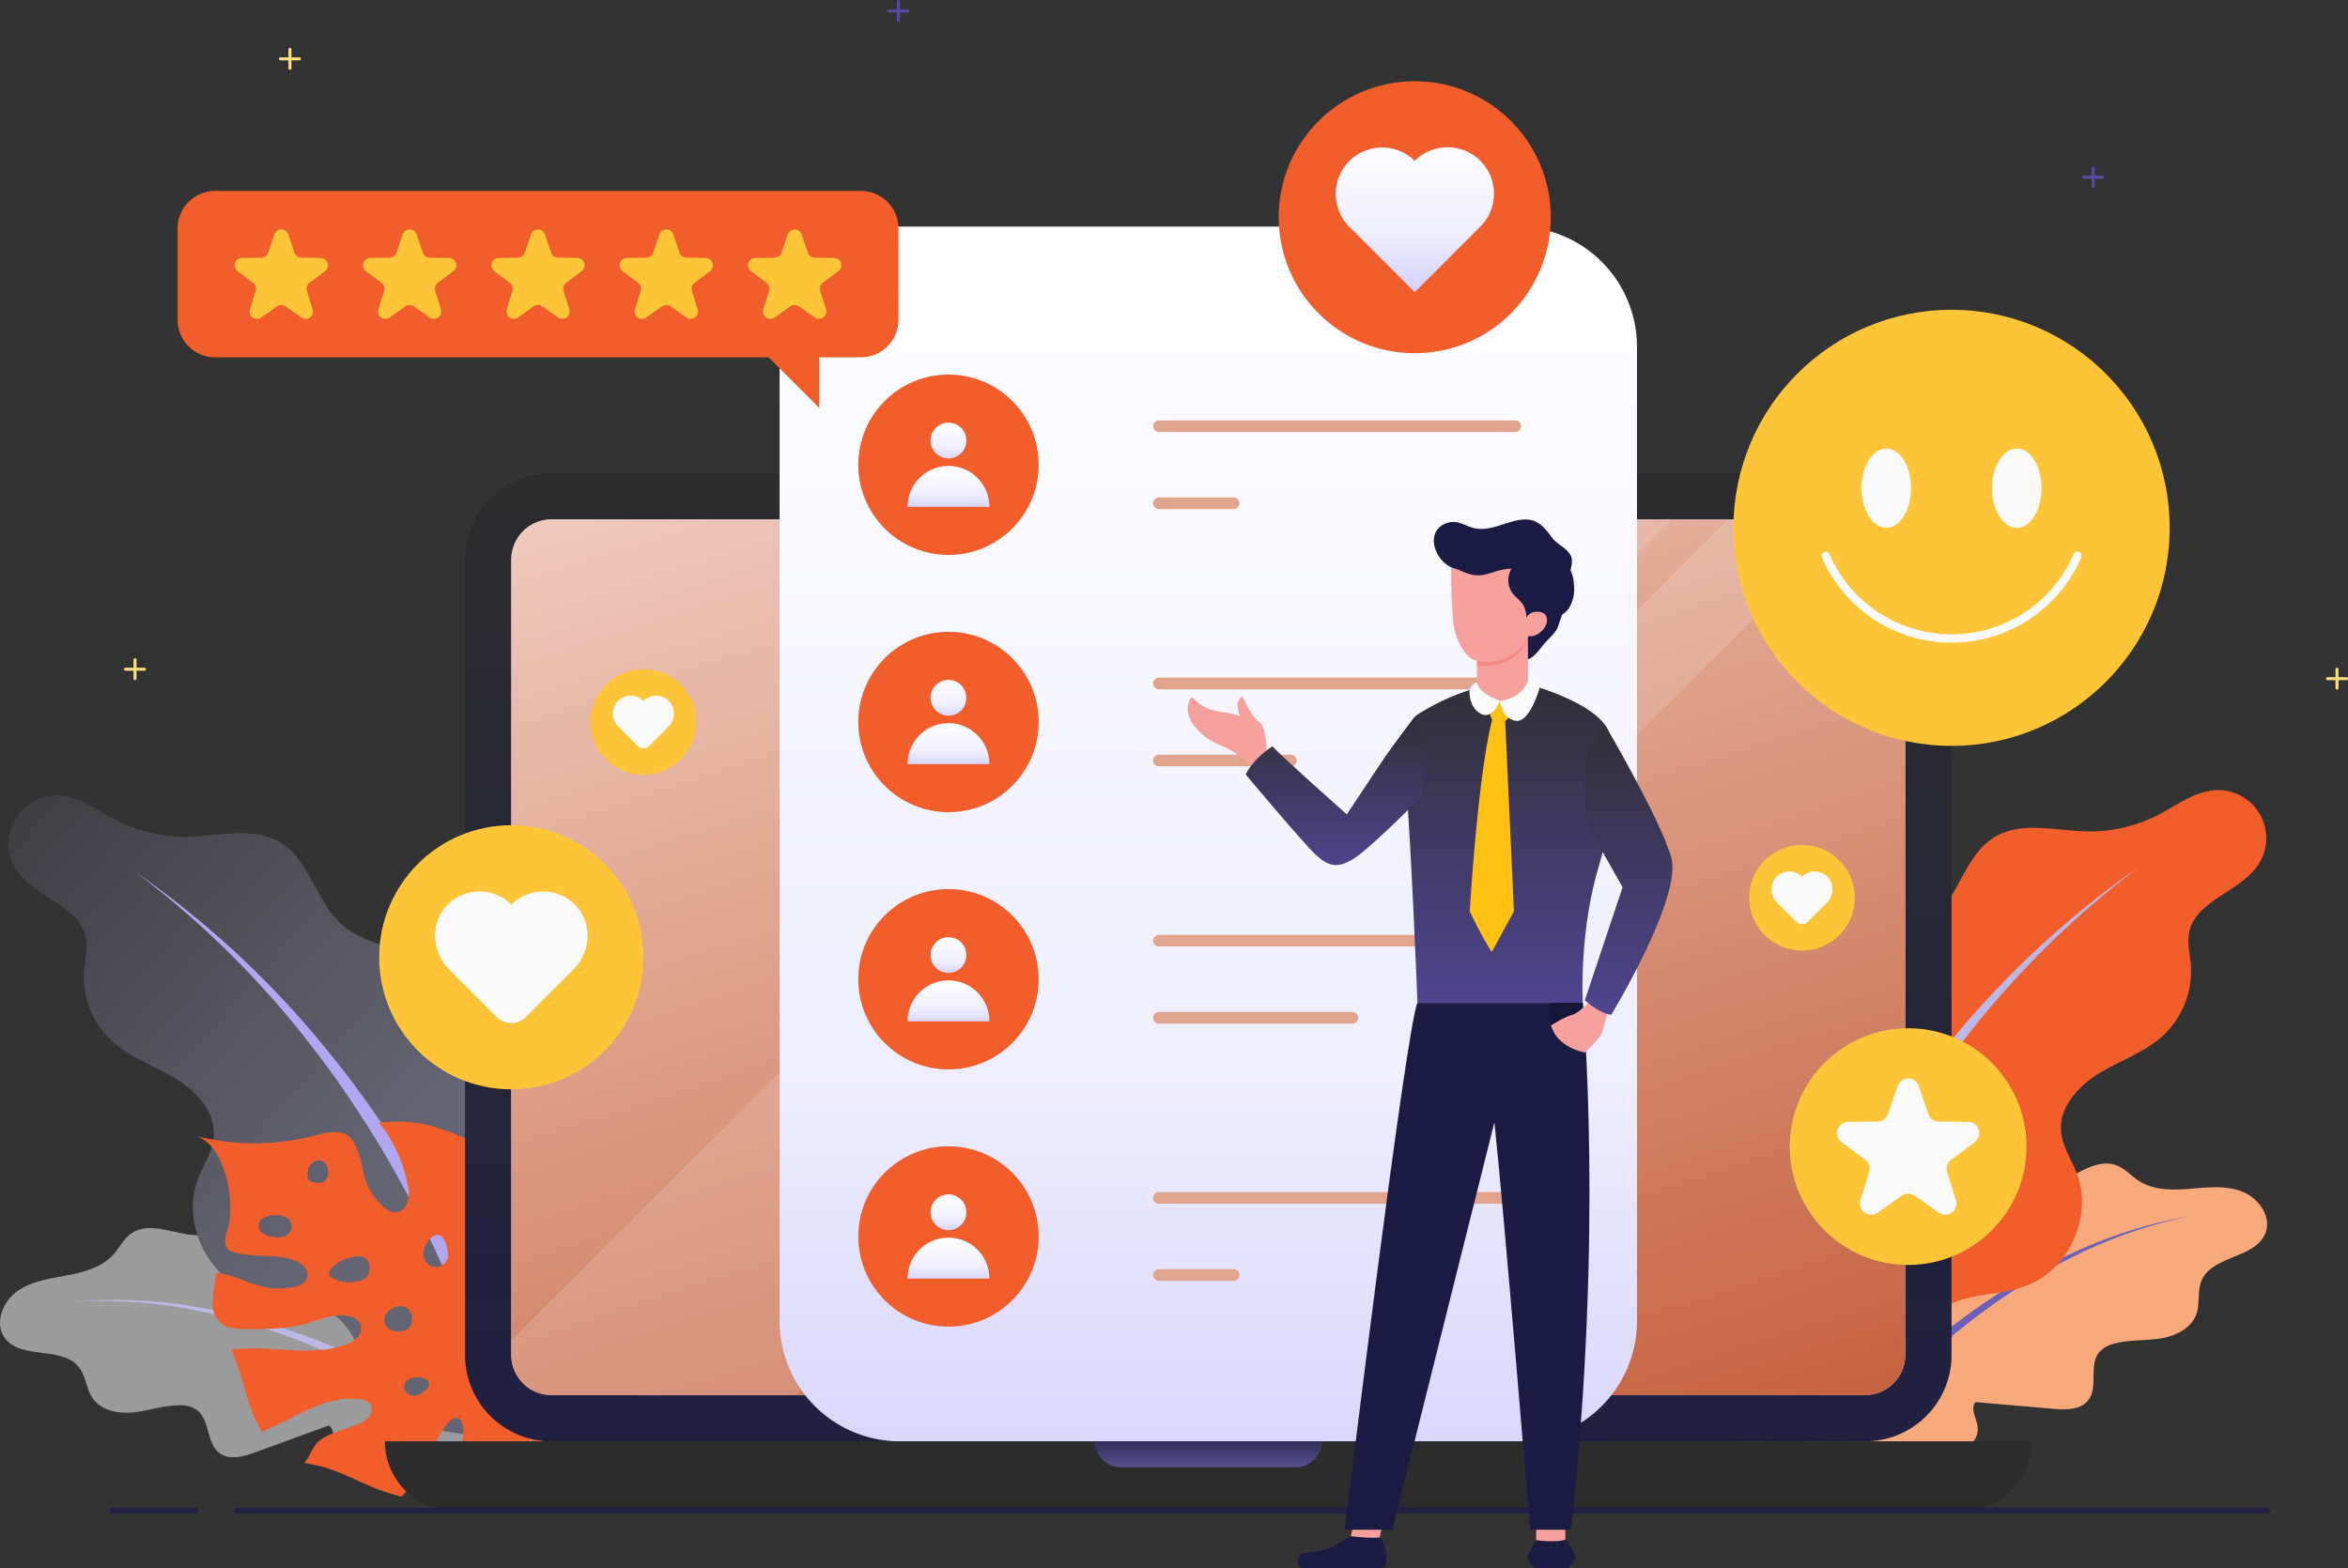 <?xml version="1.0" encoding="UTF-8"?> <svg xmlns="http://www.w3.org/2000/svg" xmlns:xlink="http://www.w3.org/1999/xlink" width="784.795" height="524.386" viewBox="0 0 784.795 524.386"><rect x="0" y="0" width="784.795" height="524.386" fill="#333333" stroke="none"/><defs><linearGradient id="linear-gradient" x1="-0.224" y1="-0.32" x2="0.644" y2="0.574" gradientUnits="objectBoundingBox"><stop offset="0" stop-color="#2c2c2c"></stop><stop offset="1" stop-color="#656473"></stop></linearGradient><linearGradient id="linear-gradient-2" x1="0.5" y1="-0.011" x2="0.5" y2="1.022" gradientUnits="objectBoundingBox"><stop offset="0" stop-color="#2c2c2c"></stop><stop offset="1" stop-color="#212042"></stop></linearGradient><linearGradient id="linear-gradient-3" x1="0.065" y1="-0.349" x2="0.856" y2="1.195" gradientUnits="objectBoundingBox"><stop offset="0" stop-color="#f8e1d9"></stop><stop offset="1" stop-color="#c25935"></stop></linearGradient><linearGradient id="linear-gradient-4" x1="0.5" y1="-0.011" x2="0.5" y2="1.963" gradientUnits="objectBoundingBox"><stop offset="0" stop-color="#fff"></stop><stop offset="0.359" stop-color="#efeefe"></stop><stop offset="0.743" stop-color="#bbb4f8"></stop></linearGradient><linearGradient id="linear-gradient-7" x1="0.5" y1="-0.011" x2="0.5" y2="1.963" xlink:href="#linear-gradient-4"></linearGradient><linearGradient id="linear-gradient-9" x1="0.5" y1="-0.011" x2="0.5" y2="1.963" xlink:href="#linear-gradient-4"></linearGradient><linearGradient id="linear-gradient-12" x1="0.5" y1="-0.011" x2="0.5" y2="1.963" xlink:href="#linear-gradient-4"></linearGradient><linearGradient id="linear-gradient-13" x1="0.5" y1="2.137" x2="0.5" y2="-0.395" gradientUnits="objectBoundingBox"><stop offset="0" stop-color="#867ad1"></stop><stop offset="1" stop-color="#212042"></stop></linearGradient><linearGradient id="linear-gradient-14" x1="0.5" y1="-0.104" x2="0.5" y2="1.881" xlink:href="#linear-gradient-4"></linearGradient><linearGradient id="linear-gradient-15" x1="-7.291" y1="-0.148" x2="-7.291" y2="1.248" gradientUnits="objectBoundingBox"><stop offset="0" stop-color="#2c2c2c"></stop><stop offset="1" stop-color="#574aa4"></stop></linearGradient></defs><g id="clients" transform="translate(-1061.5 -163.5)"><path id="Path_790" data-name="Path 790" d="M576.425,380.716c3.105-13.867,18.593-20.8,26.8-32.4,4.885-6.9,7.067-15.338,11.155-22.74s11.319-14.231,19.754-13.63c8.2.588,15.01,8.028,23.223,7.581,8.925-.488,16.889-10.232,25.189-6.912,2.76,1.1,4.783,3.491,7.279,5.106,4.937,3.2,11.25,3.124,17.113,2.648s11.978-1.211,17.451.94,9.877,8.378,7.752,13.863c-3.305,8.533-17.829,7.481-21.365,15.921-1.473,3.514-.457,7.655-1.739,11.243-1.723,4.818-7.1,7.333-12.157,8.107s-10.3.338-15.236,1.7a9.714,9.714,0,0,0-5.161,3c-3.431,4.328-.162,11.474-3.517,15.859-2.553,3.338-7.5,3.293-11.69,2.934L635.25,391.7c-1.825,2.137.257,5.268.662,8.047.926,6.363-7.114,10.053-13.534,10.422-7.383.424-14.757-1.2-21.922.124-8.271,1.525-16.823,5.88-24.037,10.053,5.249-12.939.483-12.64,1.021-19.621C577.962,393.96,574.874,387.645,576.425,380.716Z" transform="translate(1086.557 240.584)" fill="#f8aa7d"></path><g id="Group_317" data-name="Group 317" transform="translate(1658.975 570.023)"><path id="Path_791" data-name="Path 791" d="M574.486,411.794a284.553,284.553,0,0,1,59.27-58.846,208.694,208.694,0,0,1,35.906-21.237,159.246,159.246,0,0,1,39.663-12.433,158.681,158.681,0,0,0-39.154,13.508,206.825,206.825,0,0,0-34.99,22.067,281.082,281.082,0,0,0-56.762,59.617Z" transform="translate(-574.486 -319.278)" fill="#6c61b7"></path></g><path id="Path_792" data-name="Path 792" d="M562.969,439.036c-1.394-10.674,3.158-21.237,8.768-30.424s12.428-17.755,16.373-27.771c4.395-11.155,4.952-23.39,7.312-35.145s7.2-23.944,17.287-30.419c8.295-5.323,19.166-6.118,26.578-12.613,8.68-7.607,10.691-21.432,20.537-27.452,9.035-5.525,20.573-2.153,31.161-1.965a49.8,49.8,0,0,0,23.569-5.492c6.427-3.31,12.554-8.157,19.78-8.3A16.065,16.065,0,0,1,748.171,284.2c-6.018,9.375-21.151,12.007-23.242,22.95-.671,3.51.281,7.1.574,10.658a29.427,29.427,0,0,1-9.325,23.759c-6.068,5.544-14.146,8.238-21.18,12.49s-13.558,11.338-12.856,19.526c.428,5,3.465,9.335,5.259,14.017,5.492,14.334-2.71,32.38-17.12,37.669-9.613,3.529-21.23,2.094-29.205,8.518-9.48,7.636-9.387,22.931-18.469,31.035-12.483,11.141-32.061,4.711-45.069,15.652C574.022,466.907,564.8,453.07,562.969,439.036Z" transform="translate(1068.252 168.22)" fill="#f15e2b"></path><g id="Group_319" data-name="Group 319" transform="translate(1639.785 453.139)"><path id="Path_793" data-name="Path 793" d="M566.421,476.445a291.446,291.446,0,0,1,8.906-30.693q5.154-15.012,11.528-29.522a393.282,393.282,0,0,1,29.9-55.672c5.773-8.809,11.857-17.406,18.331-25.7,6.565-8.216,13.311-16.287,20.609-23.847a307.036,307.036,0,0,1,47.667-40.86,305.647,305.647,0,0,0-45.914,42.466c-6.953,7.767-13.332,16.021-19.514,24.387-6.091,8.442-11.776,17.161-17.139,26.062a387.442,387.442,0,0,0-27.342,55.9q-5.7,14.473-10.2,29.346a283.608,283.608,0,0,0-7.471,29.867Z" transform="translate(-566.421 -270.156)" fill="#bbb8e6"></path></g><g id="Group_323" data-name="Group 323" transform="translate(1061.5 561.998)"><path id="Path_794" data-name="Path 794" d="M487.2,368.031c-6.62-12.575-23.378-15.219-34.335-24.27-6.52-5.387-10.829-12.959-16.709-19.038s-14.643-10.781-22.629-7.995c-7.767,2.71-12.392,11.671-20.437,13.382-8.742,1.861-18.976-5.463-26.119-.093-2.377,1.787-3.7,4.619-5.692,6.831-3.931,4.376-10.044,5.953-15.826,7.027s-11.878,1.961-16.6,5.468-7.345,10.667-3.864,15.407c5.42,7.374,19.164,2.563,24.782,9.787,2.339,3.008,2.441,7.269,4.616,10.4,2.922,4.2,8.766,5.225,13.851,4.65s10.034-2.365,15.152-2.337a9.7,9.7,0,0,1,5.763,1.549c4.442,3.281,3.153,11.033,7.538,14.391,3.336,2.556,8.1,1.218,12.049-.224q12.271-4.479,24.542-8.961c2.32,1.587,1.128,5.152,1.463,7.94.769,6.384,9.492,7.845,15.785,6.525,7.238-1.52,13.932-5.011,21.194-5.608,8.383-.69,17.774,1.28,25.827,3.424-8.447-11.117-3.769-12.076-6.11-18.672C489.176,381.218,490.506,374.315,487.2,368.031Z" transform="translate(-323.388 -315.905)" fill="#9b9b9b"></path><g id="Group_322" data-name="Group 322" transform="translate(24.129 36.135)"><path id="Path_795" data-name="Path 795" d="M484.753,389.453a280.992,280.992,0,0,0-70.363-42.721,206.931,206.931,0,0,0-39.539-12.159,158.693,158.693,0,0,0-41.322-2.813,159.246,159.246,0,0,1,41.533,1.642,208.841,208.841,0,0,1,40.208,11.119,284.447,284.447,0,0,1,72.583,41.319Z" transform="translate(-333.529 -331.092)" fill="#bbb8e6"></path></g></g><path id="Path_796" data-name="Path 796" d="M512.314,439.788c1.394-10.674-3.157-21.237-8.768-30.424s-12.428-17.755-16.373-27.771c-4.395-11.155-4.952-23.39-7.312-35.144s-7.2-23.944-17.287-30.419c-8.295-5.323-19.167-6.118-26.579-12.613-8.68-7.607-10.691-21.432-20.537-27.452-9.035-5.525-20.573-2.153-31.161-1.965a49.8,49.8,0,0,1-23.568-5.492c-6.427-3.31-12.554-8.157-19.78-8.3a16.065,16.065,0,0,0-13.834,24.739c6.018,9.375,21.151,12.007,23.242,22.95.671,3.51-.281,7.1-.573,10.658a29.427,29.427,0,0,0,9.325,23.759c6.068,5.544,14.146,8.238,21.18,12.49s13.558,11.338,12.856,19.526c-.428,5-3.464,9.335-5.259,14.017-5.492,14.334,2.71,32.38,17.12,37.669,9.613,3.529,21.229,2.094,29.205,8.518,9.48,7.636,9.387,22.931,18.469,31.035,12.483,11.141,32.061,4.711,45.069,15.652C501.261,467.661,510.479,453.822,512.314,439.788Z" transform="translate(739.815 169.257)" fill="url(#linear-gradient)"></path><g id="Group_324" data-name="Group 324" transform="translate(1106.628 454.931)"><path id="Path_797" data-name="Path 797" d="M469.933,478.933a284.47,284.47,0,0,0-7.472-29.867q-4.479-14.858-10.2-29.346a387.443,387.443,0,0,0-27.342-55.9c-5.363-8.9-11.048-17.62-17.142-26.062-6.182-8.366-12.561-16.62-19.514-24.387a305.653,305.653,0,0,0-45.914-42.466,306.935,306.935,0,0,1,47.67,40.86c7.3,7.557,14.044,15.631,20.608,23.847,6.474,8.29,12.556,16.887,18.331,25.7a393.252,393.252,0,0,1,29.893,55.672q6.353,14.505,11.528,29.522a291.169,291.169,0,0,1,8.906,30.69Z" transform="translate(-342.354 -270.909)" fill="#b0a7f0"></path></g><g id="Group_328" data-name="Group 328" transform="translate(1126.611 538.504)"><path id="Path_798" data-name="Path 798" d="M500.47,397.348c-6.563-2.077-13.6,1.047-20.482.785a9.335,9.335,0,0,1-5.887-1.925c-1.58-1.392-2.287-3.931-1.106-5.675,1.33-1.963,4.138-2.049,6.508-1.942,6.958.316,14,.507,20.894-.652a44.736,44.736,0,0,0,5.354-1.2,4.1,4.1,0,0,0,.457-.178,51.956,51.956,0,0,0-1.337-29.881,3.691,3.691,0,0,1-1.592.545,50.092,50.092,0,0,0-24.27,11.9,18.76,18.76,0,0,1-4.561,3.45,8,8,0,0,1-7.124-.335,2.716,2.716,0,0,1-1.442-3.441c.814-3.852,4.245-6.541,7.6-8.6,6.008-3.688,12.792-6.715,16.889-12.452a22.366,22.366,0,0,0,2.967-6.66c.788-2.52,1.975-5.011.873-7.662-.792-1.906-2.579-3.188-4.321-4.295a89.885,89.885,0,0,0-20.582-9.444c-.35-.114-.7-.212-1.052-.321-2.532,4.5-5.908,8.542-7.847,13.327-2.646,6.527-2.605,14.374-7.3,19.621a5.283,5.283,0,0,1-3.448,2.015,4.227,4.227,0,0,1-3.955-3.141,9.014,9.014,0,0,1,.362-5.344c1.313-4.078,3.8-7.7,5.1-11.783a19.275,19.275,0,0,0-1.844-15.281,18.863,18.863,0,0,0-4.992-5.513c-1.949-1.444-3.9-1.987-6.07-2.843a69.954,69.954,0,0,0-9.884-3.31,48.8,48.8,0,0,0-16.187-.728,31.864,31.864,0,0,1,3.719,5.109,48.8,48.8,0,0,1,5.953,15.478,11.731,11.731,0,0,1,.021,5.944c-.631,1.9-2.389,3.567-4.393,3.469a6.09,6.09,0,0,1-3.429-1.63,19.811,19.811,0,0,1-5.915-8.292c-1.149-3.07-1.516-6.377-2.51-9.5-.84-2.644-2.62-6.62-5.654-7.188-3.679-.69-6.981.378-10.524,1.23a79.543,79.543,0,0,1-38.711-.271c4.511,1.145,7.452,5.5,9.163,9.827a38.884,38.884,0,0,1,2.658,12.309,35.5,35.5,0,0,1-.207,6.42c-.255,1.937-1.106,3.693-1.411,5.6a5.994,5.994,0,0,0,.157,2.439c.55,2.118,2.674,2.434,4.569,2.827a43.555,43.555,0,0,0,7.293.695c3.638.131,7.353.226,10.779,1.463a8.106,8.106,0,0,1,3.614,2.313,4.023,4.023,0,0,1,.74,4.059c-.723,1.62-2.629,2.318-4.371,2.66a24.975,24.975,0,0,1-10.512-.2c-3.326-.785-6.451-2.246-9.7-3.322a25.217,25.217,0,0,0-5.382-1.214c-.376-.038-1.19,6.534-1.237,7.169-.138,1.856-.469,4.668.309,6.377a7.627,7.627,0,0,0,4.345,4.459c2.71.852,5.758.783,8.566.783,6.087,0,12.24-.245,18.1-1.889,4.466-1.252,8.963-3.329,13.539-2.57,1.818.3,3.729,1.23,4.357,2.962a4.451,4.451,0,0,1-1.13,4.393,9.98,9.98,0,0,1-4.076,2.391c-11.426,4.05-24.08.14-36.137,1.418-.642.069-1.294.148-1.944.212,3.065,6.277,4.373,13.263,6.746,19.842a41.314,41.314,0,0,0,3.557,7.543c3.917-1.644,7.69-3.474,11.528-5.442,6.72-3.445,14.153-6.539,21.613-5.351a4.852,4.852,0,0,1,2.853,1.218c1.223,1.306.835,3.538-.357,4.876a10.965,10.965,0,0,1-4.623,2.61l-5.853,2.134c-2.582.942-5.294,1.973-7.038,4.1a32.179,32.179,0,0,0-2.527,4.35,14.505,14.505,0,0,1-1.349,1.9c1.887.433,3.8.769,5.677,1.252,6.332,1.627,12.085,4.933,18.165,7.333a65.965,65.965,0,0,0,8.58,2.7,29.625,29.625,0,0,0,2.177-2.263,54.746,54.746,0,0,0,7.255-11.8c1.856-3.817,3.61-7.776,6.5-10.884a3.286,3.286,0,0,1,2.427-1.332c1.442.1,2.163,1.8,2.308,3.241.678,6.639-3.724,12.573-6.1,18.807a38.4,38.4,0,0,1-2.479,6.056,66.422,66.422,0,0,0,6.674.05c5.013-.224,11.31-1.037,15.293-4.433,5.08-4.328,6.988-13.077,10.291-18.429,7.893,2.82,19.669,1.692,26.652-2.589a33.233,33.233,0,0,0,10.477-10.167C501.014,397.529,500.741,397.434,500.47,397.348ZM383.024,341.833a3.4,3.4,0,0,1-2.356,2.553,7.969,7.969,0,0,1-3.619.167,7.15,7.15,0,0,1-3.8-1.39,3,3,0,0,1-.842-3.676,3.627,3.627,0,0,1,1.175-1.087C376.49,336.534,383.767,336.587,383.024,341.833Zm11.329-16.08c-1.073.988-2.748.821-4.169.493a2.34,2.34,0,0,1-1.418-.716,2.166,2.166,0,0,1-.338-1.083,5.445,5.445,0,0,1,.495-3.2c1.944-3.522,6.07-2.748,6.382,1.214A3.981,3.981,0,0,1,394.353,325.753Zm13.984,32.066a3.4,3.4,0,0,1-1.406,1.026,12.126,12.126,0,0,1-9.558-.2,2.627,2.627,0,0,1-1.685-1.482c-.259-.942.488-1.839,1.187-2.522a12.882,12.882,0,0,1,9.189-3.574C409.082,351.33,410,355.5,408.337,357.819Zm9.261,10.3c6.06-2.4,7.95,6.677,2.91,7.876C413.926,377.556,411.492,370.534,417.6,368.117Zm9,28.672a4.962,4.962,0,0,1-2.494.892,3.727,3.727,0,0,1-.961-.071,3.006,3.006,0,0,1-2.4-2.436C420.051,389.18,434.73,391.219,426.6,396.789Zm8.754-45.75a4.052,4.052,0,0,1-6.265,2.912,4.769,4.769,0,0,1-1.944-4.4c.2-2.051,2.534-5.958,5.054-5.6C434.509,344.272,435.563,349.207,435.351,351.039Zm26.721,27.7a3.755,3.755,0,0,1-3.5-.007.925.925,0,0,1-.623-1.037,3.928,3.928,0,0,1,1.863-3.146c1.57-.945,2.808-.726,3.479-.007C464.24,375.562,464.057,377.589,462.072,378.736Z" transform="translate(-350.752 -306.032)" fill="#f15e2b"></path><g id="Group_327" data-name="Group 327" transform="translate(14.16 12.966)"><path id="Path_799" data-name="Path 799" d="M463.076,421.157a219,219,0,0,0-18.393-34.395,227.034,227.034,0,0,0-23.99-30.926,185.265,185.265,0,0,0-29.41-25.862A157.924,157.924,0,0,0,356.7,311.481a158.35,158.35,0,0,1,35.056,17.8,186.434,186.434,0,0,1,30.155,25.4,229.211,229.211,0,0,1,24.87,30.688A221.406,221.406,0,0,1,466.2,419.913Z" transform="translate(-356.703 -311.481)" fill="#f15e2b"></path></g></g><path id="Path_800" data-name="Path 800" d="M856.7,538.6H417.577a28.863,28.863,0,0,1-28.863-28.863V243.787a28.863,28.863,0,0,1,28.863-28.863H856.7a28.864,28.864,0,0,1,28.863,28.863V509.733A28.863,28.863,0,0,1,856.7,538.6Z" transform="translate(828.226 106.793)" fill="url(#linear-gradient-2)"></path><path id="Path_801" data-name="Path 801" d="M408.611,514.167a13.413,13.413,0,0,1-13.4-13.4V234.822a13.414,13.414,0,0,1,13.4-13.4H847.732a13.416,13.416,0,0,1,13.4,13.4V500.768a13.417,13.417,0,0,1-13.4,13.4H408.611Z" transform="translate(837.189 115.758)" fill="#bbb4f8"></path><path id="Path_802" data-name="Path 802" d="M861.131,234.819V500.771a13.41,13.41,0,0,1-13.4,13.4H408.606a13.425,13.425,0,0,1-13.4-13.4V234.819a13.425,13.425,0,0,1,13.4-13.4H847.734A13.41,13.41,0,0,1,861.131,234.819Z" transform="translate(837.187 115.758)" fill="url(#linear-gradient-3)"></path><g id="Group_331" data-name="Group 331" transform="translate(1232.396 337.181)" opacity="0.14"><path id="Path_803" data-name="Path 803" d="M783.108,221.423,490.364,514.167H408.606a13.425,13.425,0,0,1-13.4-13.4v-4.878l274.47-274.47Z" transform="translate(-395.21 -221.423)" fill="#fff"></path><path id="Path_804" data-name="Path 804" d="M777.362,221.423,484.618,514.167h-41.5L735.864,221.423Z" transform="translate(-329.12 -221.423)" fill="#fff"></path></g><path id="Path_805" data-name="Path 805" d="M679.262,586.4H473.1a40.2,40.2,0,0,1-40.2-40.2V220.469a40.2,40.2,0,0,1,40.2-40.2H679.262a40.2,40.2,0,0,1,40.2,40.2V546.2A40.2,40.2,0,0,1,679.262,586.4Z" transform="translate(889.179 58.987)" fill="url(#linear-gradient-4)"></path><g id="Group_333" data-name="Group 333" transform="translate(1448.871 305.999)"><line id="Line_25" data-name="Line 25" x2="119.058" fill="none" stroke="#e0a48f" stroke-linecap="round" stroke-linejoin="round" stroke-miterlimit="10" stroke-width="3.899"></line><line id="Line_26" data-name="Line 26" x2="24.939" transform="translate(0 25.769)" fill="none" stroke="#e0a48f" stroke-linecap="round" stroke-linejoin="round" stroke-miterlimit="10" stroke-width="3.899"></line></g><circle id="Ellipse_9" data-name="Ellipse 9" cx="30.15" cy="30.15" r="30.15" transform="translate(1348.369 288.733)" fill="#f15e2b"></circle><g id="Group_334" data-name="Group 334" transform="translate(1364.84 304.811)"><path id="Path_806" data-name="Path 806" d="M466.074,213.8a5.984,5.984,0,1,1-5.984-5.984A5.984,5.984,0,0,1,466.074,213.8Z" transform="translate(-446.41 -207.819)" fill="url(#linear-gradient-4)"></path><path id="Path_807" data-name="Path 807" d="M464.55,213.9a13.68,13.68,0,0,0-13.68,13.679H478.23A13.68,13.68,0,0,0,464.55,213.9Z" transform="translate(-450.871 -199.432)" fill="url(#linear-gradient-4)"></path></g><g id="Group_337" data-name="Group 337" transform="translate(1448.871 392.004)"><line id="Line_27" data-name="Line 27" x2="119.058" fill="none" stroke="#e0a48f" stroke-linecap="round" stroke-linejoin="round" stroke-miterlimit="10" stroke-width="3.899"></line><line id="Line_28" data-name="Line 28" x2="44.067" transform="translate(0 25.772)" fill="none" stroke="#e0a48f" stroke-linecap="round" stroke-linejoin="round" stroke-miterlimit="10" stroke-width="3.899"></line></g><circle id="Ellipse_10" data-name="Ellipse 10" cx="30.15" cy="30.15" r="30.15" transform="translate(1348.369 374.739)" fill="#f15e2b"></circle><g id="Group_338" data-name="Group 338" transform="translate(1364.84 390.817)"><circle id="Ellipse_11" data-name="Ellipse 11" cx="5.984" cy="5.984" r="5.984" transform="translate(7.695)" fill="url(#linear-gradient-7)"></circle><path id="Path_808" data-name="Path 808" d="M464.55,250.044a13.68,13.68,0,0,0-13.68,13.679H478.23A13.68,13.68,0,0,0,464.55,250.044Z" transform="translate(-450.871 -235.577)" fill="url(#linear-gradient-4)"></path></g><g id="Group_341" data-name="Group 341" transform="translate(1448.871 478.009)"><line id="Line_29" data-name="Line 29" x2="119.058" fill="none" stroke="#e0a48f" stroke-linecap="round" stroke-linejoin="round" stroke-miterlimit="10" stroke-width="3.899"></line><line id="Line_30" data-name="Line 30" x2="64.647" transform="translate(0 25.772)" fill="none" stroke="#e0a48f" stroke-linecap="round" stroke-linejoin="round" stroke-miterlimit="10" stroke-width="3.899"></line></g><circle id="Ellipse_12" data-name="Ellipse 12" cx="30.15" cy="30.15" r="30.15" transform="translate(1348.369 460.746)" fill="#f15e2b"></circle><g id="Group_342" data-name="Group 342" transform="translate(1364.84 476.824)"><circle id="Ellipse_13" data-name="Ellipse 13" cx="5.984" cy="5.984" r="5.984" transform="translate(7.695)" fill="url(#linear-gradient-9)"></circle><path id="Path_809" data-name="Path 809" d="M464.55,286.189a13.68,13.68,0,0,0-13.68,13.679H478.23A13.68,13.68,0,0,0,464.55,286.189Z" transform="translate(-450.871 -271.724)" fill="url(#linear-gradient-4)"></path></g><g id="Group_345" data-name="Group 345" transform="translate(1448.871 564.017)"><line id="Line_31" data-name="Line 31" x2="119.058" fill="none" stroke="#e0a48f" stroke-linecap="round" stroke-linejoin="round" stroke-miterlimit="10" stroke-width="3.899"></line><line id="Line_32" data-name="Line 32" x2="24.939" transform="translate(0 25.77)" fill="none" stroke="#e0a48f" stroke-linecap="round" stroke-linejoin="round" stroke-miterlimit="10" stroke-width="3.899"></line></g><circle id="Ellipse_14" data-name="Ellipse 14" cx="30.15" cy="30.15" r="30.15" transform="translate(1348.369 546.752)" fill="#f15e2b"></circle><g id="Group_346" data-name="Group 346" transform="translate(1364.84 562.83)"><circle id="Ellipse_15" data-name="Ellipse 15" cx="5.984" cy="5.984" r="5.984" transform="translate(7.695)" fill="url(#linear-gradient-4)"></circle><path id="Path_810" data-name="Path 810" d="M464.55,322.334a13.68,13.68,0,0,0-13.68,13.68H478.23A13.68,13.68,0,0,0,464.55,322.334Z" transform="translate(-450.871 -307.869)" fill="url(#linear-gradient-12)"></path></g><path id="Path_811" data-name="Path 811" d="M904.7,374.145H400.644a23.193,23.193,0,0,1-23.193-23.193H927.9A23.2,23.2,0,0,1,904.7,374.145Z" transform="translate(812.688 294.437)" fill="#2c2c2c"></path><path id="Path_812" data-name="Path 812" d="M544.353,359.6H485.83a8.642,8.642,0,0,1-8.642-8.642H553A8.642,8.642,0,0,1,544.353,359.6Z" transform="translate(950.271 294.442)" fill="url(#linear-gradient-13)"></path><g id="Group_351" data-name="Group 351" transform="translate(1188.24 439.398)"><circle id="Ellipse_16" data-name="Ellipse 16" cx="44.155" cy="44.155" r="44.155" fill="#fec538"></circle><path id="Path_813" data-name="Path 813" d="M431.847,278.763a15.008,15.008,0,0,0-21.808-.728.075.075,0,0,1-.1,0,15.008,15.008,0,0,0-21.808.728c-5.33,6.013-4.63,15.281,1.052,20.963l15.959,15.959a6.856,6.856,0,0,0,9.7,0L430.8,299.726C436.478,294.046,437.177,284.776,431.847,278.763Z" transform="translate(-365.832 -251.538)" fill="#fafafa"></path></g><g id="Group_352" data-name="Group 352" transform="translate(1258.893 387.231)"><circle id="Ellipse_17" data-name="Ellipse 17" cx="17.658" cy="17.658" r="17.658" fill="#fec538"></circle><path id="Path_814" data-name="Path 814" d="M428.419,248.209a6,6,0,0,0-8.721-.29.03.03,0,0,1-.043,0,6,6,0,0,0-8.721.29,6.156,6.156,0,0,0,.421,8.383l6.382,6.382a2.743,2.743,0,0,0,3.879,0L428,256.591A6.156,6.156,0,0,0,428.419,248.209Z" transform="translate(-402.019 -237.32)" fill="#fafafa"></path></g><g id="Group_353" data-name="Group 353" transform="translate(1646.145 446.008)"><circle id="Ellipse_18" data-name="Ellipse 18" cx="17.658" cy="17.658" r="17.658" fill="#fec538"></circle><path id="Path_815" data-name="Path 815" d="M591.167,272.911a6,6,0,0,0-8.721-.29.03.03,0,0,1-.043,0,6,6,0,0,0-8.721.29,6.156,6.156,0,0,0,.421,8.383l6.382,6.382a2.743,2.743,0,0,0,3.878,0l6.382-6.382A6.157,6.157,0,0,0,591.167,272.911Z" transform="translate(-564.767 -262.022)" fill="#fafafa"></path></g><g id="Group_354" data-name="Group 354" transform="translate(1659.717 507.281)"><circle id="Ellipse_19" data-name="Ellipse 19" cx="39.568" cy="39.568" r="39.568" fill="#fec538"></circle><path id="Path_816" data-name="Path 816" d="M608.757,302.5l3.174,9.316a3.752,3.752,0,0,0,3.5,2.541l9.841.14a3.752,3.752,0,0,1,2.194,6.755l-7.878,5.9a3.748,3.748,0,0,0-1.335,4.112l2.908,9.4a3.751,3.751,0,0,1-5.746,4.174l-8.045-5.67a3.752,3.752,0,0,0-4.323,0L595,344.843a3.752,3.752,0,0,1-5.746-4.174l2.908-9.4a3.753,3.753,0,0,0-1.335-4.112l-7.878-5.9a3.752,3.752,0,0,1,2.194-6.755l9.841-.14a3.751,3.751,0,0,0,3.5-2.541l3.174-9.316A3.752,3.752,0,0,1,608.757,302.5Z" transform="translate(-565.639 -283.182)" fill="#fafafa"></path></g><g id="Group_357" data-name="Group 357" transform="translate(1640.889 267.076)"><circle id="Ellipse_20" data-name="Ellipse 20" cx="72.897" cy="72.897" r="72.897" fill="#fec538"></circle><g id="Group_356" data-name="Group 356" transform="translate(30.847 46.39)"><g id="Group_355" data-name="Group 355" transform="translate(11.954)"><path id="Path_817" data-name="Path 817" d="M601.439,224.71c0,7.319-3.71,13.254-8.283,13.254s-8.283-5.934-8.283-13.254,3.71-13.254,8.283-13.254S601.439,217.39,601.439,224.71Z" transform="translate(-584.873 -211.456)" fill="#fafafa"></path><ellipse id="Ellipse_21" data-name="Ellipse 21" cx="8.283" cy="13.254" rx="8.283" ry="13.254" transform="translate(43.625)" fill="#fafafa"></ellipse></g><path id="Path_818" data-name="Path 818" d="M663.948,226.542a45.825,45.825,0,0,1-84.1,0" transform="translate(-579.849 -190.646)" fill="none" stroke="#fafafa" stroke-linecap="round" stroke-miterlimit="10" stroke-width="2.799"></path></g></g><circle id="Ellipse_22" data-name="Ellipse 22" cx="45.469" cy="45.469" r="45.469" transform="translate(1488.895 190.655)" fill="#f15e2b"></circle><path id="Path_819" data-name="Path 819" d="M559.423,173.669a15.52,15.52,0,0,0-21.948,0,15.52,15.52,0,0,0-21.948,21.948l21.948,21.948,21.948-21.948A15.52,15.52,0,0,0,559.423,173.669Z" transform="translate(996.889 43.614)" fill="url(#linear-gradient-14)"></path><path id="Path_820" data-name="Path 820" d="M576.693,230.906H360.91a12.578,12.578,0,0,1-12.578-12.58v-30.49a12.579,12.579,0,0,1,12.578-12.58H576.693a12.58,12.58,0,0,1,12.58,12.58v30.49A12.583,12.583,0,0,1,576.693,230.906Z" transform="translate(772.52 52.072)" fill="#f15e2b"></path><path id="Path_821" data-name="Path 821" d="M452.284,219.565l-23.823-23.821h23.823Z" transform="translate(883.054 80.335)" fill="#f15e2b"></path><g id="Group_361" data-name="Group 361" transform="translate(1139.924 240.194)"><path id="Path_822" data-name="Path 822" d="M374.278,182.331l2.084,6.115a2.461,2.461,0,0,0,2.3,1.668l6.458.093a2.462,2.462,0,0,1,1.44,4.433l-5.171,3.871a2.459,2.459,0,0,0-.876,2.7l1.908,6.172a2.462,2.462,0,0,1-3.771,2.739l-5.28-3.721a2.465,2.465,0,0,0-2.839,0l-5.28,3.721a2.462,2.462,0,0,1-3.771-2.739l1.908-6.172a2.463,2.463,0,0,0-.876-2.7l-5.171-3.871a2.462,2.462,0,0,1,1.44-4.433l6.46-.093a2.463,2.463,0,0,0,2.3-1.668l2.084-6.115A2.46,2.46,0,0,1,374.278,182.331Z" transform="translate(-356.347 -180.663)" fill="#fec538"></path><path id="Path_823" data-name="Path 823" d="M392.3,182.331l2.084,6.115a2.461,2.461,0,0,0,2.3,1.668l6.46.093a2.462,2.462,0,0,1,1.44,4.433l-5.171,3.871a2.459,2.459,0,0,0-.876,2.7l1.908,6.172a2.462,2.462,0,0,1-3.771,2.739L391.4,206.4a2.461,2.461,0,0,0-2.836,0l-5.28,3.721a2.462,2.462,0,0,1-3.771-2.739l1.908-6.172a2.463,2.463,0,0,0-.876-2.7l-5.171-3.871a2.462,2.462,0,0,1,1.44-4.433l6.46-.093a2.463,2.463,0,0,0,2.3-1.668l2.084-6.115A2.457,2.457,0,0,1,392.3,182.331Z" transform="translate(-331.474 -180.663)" fill="#fec538"></path><path id="Path_824" data-name="Path 824" d="M410.334,182.331l2.084,6.115a2.461,2.461,0,0,0,2.3,1.668l6.46.093a2.462,2.462,0,0,1,1.44,4.433l-5.171,3.871a2.459,2.459,0,0,0-.876,2.7l1.908,6.172a2.462,2.462,0,0,1-3.771,2.739l-5.28-3.721a2.465,2.465,0,0,0-2.839,0l-5.28,3.721a2.462,2.462,0,0,1-3.771-2.739l1.908-6.172a2.463,2.463,0,0,0-.876-2.7L393.4,194.64a2.462,2.462,0,0,1,1.44-4.433l6.46-.093a2.463,2.463,0,0,0,2.3-1.668l2.084-6.115A2.459,2.459,0,0,1,410.334,182.331Z" transform="translate(-306.607 -180.663)" fill="#fec538"></path><path id="Path_825" data-name="Path 825" d="M428.364,182.331l2.084,6.115a2.461,2.461,0,0,0,2.3,1.668l6.458.093a2.462,2.462,0,0,1,1.44,4.433l-5.171,3.871a2.459,2.459,0,0,0-.876,2.7l1.908,6.172a2.462,2.462,0,0,1-3.771,2.739l-5.28-3.721a2.465,2.465,0,0,0-2.839,0l-5.28,3.721a2.462,2.462,0,0,1-3.771-2.739l1.908-6.172a2.463,2.463,0,0,0-.876-2.7l-5.171-3.871a2.462,2.462,0,0,1,1.44-4.433l6.46-.093a2.463,2.463,0,0,0,2.3-1.668l2.084-6.115A2.46,2.46,0,0,1,428.364,182.331Z" transform="translate(-281.738 -180.663)" fill="#fec538"></path><path id="Path_826" data-name="Path 826" d="M446.392,182.331l2.084,6.115a2.461,2.461,0,0,0,2.3,1.668l6.46.093a2.462,2.462,0,0,1,1.44,4.433l-5.171,3.871a2.464,2.464,0,0,0-.878,2.7l1.908,6.172a2.462,2.462,0,0,1-3.771,2.739l-5.28-3.721a2.465,2.465,0,0,0-2.839,0l-5.28,3.721a2.462,2.462,0,0,1-3.771-2.739l1.908-6.172a2.463,2.463,0,0,0-.876-2.7l-5.171-3.871a2.462,2.462,0,0,1,1.44-4.433l6.46-.093a2.463,2.463,0,0,0,2.3-1.668l2.084-6.115A2.46,2.46,0,0,1,446.392,182.331Z" transform="translate(-256.869 -180.663)" fill="#fec538"></path></g><g id="Group_371" data-name="Group 371" transform="translate(1103.453 164)"><g id="Group_364" data-name="Group 364" transform="translate(654.499 55.582)"><line id="Line_33" data-name="Line 33" y2="6.346" transform="translate(3.174)" fill="none" stroke="#574aa4" stroke-linecap="round" stroke-linejoin="round" stroke-miterlimit="10" stroke-width="1"></line><line id="Line_34" data-name="Line 34" x1="6.346" transform="translate(0 3.172)" fill="none" stroke="#574aa4" stroke-linecap="round" stroke-linejoin="round" stroke-miterlimit="10" stroke-width="1"></line></g><g id="Group_365" data-name="Group 365" transform="translate(51.784 15.99)"><line id="Line_35" data-name="Line 35" y2="6.346" transform="translate(3.172)" fill="none" stroke="#ffde80" stroke-linecap="round" stroke-linejoin="round" stroke-miterlimit="10" stroke-width="1"></line><line id="Line_36" data-name="Line 36" x1="6.344" transform="translate(0 3.174)" fill="none" stroke="#ffde80" stroke-linecap="round" stroke-linejoin="round" stroke-miterlimit="10" stroke-width="1"></line></g><g id="Group_366" data-name="Group 366" transform="translate(255.165)"><line id="Line_37" data-name="Line 37" y2="6.344" transform="translate(3.172)" fill="none" stroke="#574aa4" stroke-linecap="round" stroke-linejoin="round" stroke-miterlimit="10" stroke-width="1"></line><line id="Line_38" data-name="Line 38" x1="6.346" transform="translate(0 3.172)" fill="none" stroke="#574aa4" stroke-linecap="round" stroke-linejoin="round" stroke-miterlimit="10" stroke-width="1"></line></g><g id="Group_368" data-name="Group 368" transform="translate(0 220.059)"><g id="Group_367" data-name="Group 367"><line id="Line_39" data-name="Line 39" y2="6.346" transform="translate(3.172)" fill="none" stroke="#ffde80" stroke-linecap="round" stroke-linejoin="round" stroke-miterlimit="10" stroke-width="1"></line><line id="Line_40" data-name="Line 40" x1="6.346" transform="translate(0 3.174)" fill="none" stroke="#ffde80" stroke-linecap="round" stroke-linejoin="round" stroke-miterlimit="10" stroke-width="1"></line></g></g><g id="Group_370" data-name="Group 370" transform="translate(735.996 223.233)"><g id="Group_369" data-name="Group 369"><line id="Line_41" data-name="Line 41" y2="6.344" transform="translate(3.174)" fill="none" stroke="#ffde80" stroke-linecap="round" stroke-linejoin="round" stroke-miterlimit="10" stroke-width="1"></line><line id="Line_42" data-name="Line 42" x1="6.346" transform="translate(0 3.172)" fill="none" stroke="#ffde80" stroke-linecap="round" stroke-linejoin="round" stroke-miterlimit="10" stroke-width="1"></line></g></g></g><line id="Line_43" data-name="Line 43" x2="678.472" transform="translate(1140.773 668.582)" fill="none" stroke="#212042" stroke-linecap="round" stroke-linejoin="round" stroke-miterlimit="10" stroke-width="2"></line><line id="Line_44" data-name="Line 44" x2="27.518" transform="translate(1099.092 668.582)" fill="none" stroke="#212042" stroke-linecap="round" stroke-linejoin="round" stroke-miterlimit="10" stroke-width="2"></line><rect id="Rectangle_210" data-name="Rectangle 210" width="9.739" height="13.42" transform="translate(1574.963 666.186)" fill="#f6a19e"></rect><path id="Path_833" data-name="Path 833" d="M512.973,372.794h9.741l3.029-13.42H516Z" transform="translate(999.634 306.055)" fill="#f6a19e"></path><path id="Path_834" data-name="Path 834" d="M516.617,264.376s-.2-8.166-2.634-9.627-5.52-8.5-5.52-8.5-1.623,1.361-1.623,2.822a17.009,17.009,0,0,0,.811,3.936,19.172,19.172,0,0,0-5.52-1.392c-8.333-.866-9.742-5.3-10.715-4.816-.55.276-2.239,3.591-.2,7.631,1.568,3.105,6.26,6.972,9.756,8.169,6.075,2.084,11.221,8.064,11.221,8.064l5.844-4.709Z" transform="translate(968.27 150.002)" fill="#f6a19e"></path><path id="Path_835" data-name="Path 835" d="M551.9,234.86c.119,2.17-.895,3.641-1.4,5.608-.585,2.265-2.349,3.719-4.133,5.592-2.23,2.341-4.128,6.168-7.3,6.168-4.221,0-2.529-13.363-.885-15.6C539.939,234.239,548.088,231.081,551.9,234.86Z" transform="translate(1031.972 131.877)" fill="#1b1b44"></path><path id="Path_836" data-name="Path 836" d="M565.594,245.068s16.666,5.033,21.862,12.5,4.221,25.648-2.272,47.727-5.194,45.129-5.194,45.129H524.732s-1.3-32.491-2.6-54.894-2.886-37.962,2.66-41.536a78.214,78.214,0,0,1,19.8-8.928h21Z" transform="translate(1010.542 148.373)" fill="url(#linear-gradient-15)"></path><path id="Path_837" data-name="Path 837" d="M547.906,236.471V262.6l-9.325-1.34-7.733,1.34V236.471Z" transform="translate(1024.292 136.516)" fill="#f6a19e"></path><path id="Path_838" data-name="Path 838" d="M547.906,237.8s-1.654,10.876-17.058,9.9v-7.55Z" transform="translate(1024.292 138.352)" fill="#f26463" opacity="0.42"></path><path id="Path_839" data-name="Path 839" d="M554.682,249.255s-6.353,7.94-12.109,16.687c-5.9,8.97-10.434,15.664-10.434,15.664S510.874,262.775,507.3,258.88c0,0-6.332,3.9-8.928,9.415,0,0,18.993,22.726,23.376,26.785s7.954,5.682,16.233-1.3,18.831-17.858,18.831-17.858S561.987,260.184,554.682,249.255Z" transform="translate(979.497 154.151)" fill="url(#linear-gradient-15)"></path><path id="Path_840" data-name="Path 840" d="M591.836,289.344s7.079,77.132-3.959,176.156H574.24s-9.028-109.6-11.95-136.221L528.2,465.5H512.291s20.437-167.835,24.287-176.156Z" transform="translate(998.693 209.452)" fill="#1b1b44"></path><path id="Path_841" data-name="Path 841" d="M533.144,364.657a8.149,8.149,0,0,1,1.682,3.429c.735,2.839.84,6.974-1.425,6.974h-25.65c-2.472,0-3.21-4.5.614-5.2,3.1-.566,6.168-.609,8.766-2.015s6.272-3.56,6.272-3.56S530.422,365.13,533.144,364.657Z" transform="translate(989.597 312.827)" fill="#1b1b44"></path><g id="Group_376" data-name="Group 376" transform="translate(1552.756 397.762)"><path id="Path_842" data-name="Path 842" d="M541.589,248.973l3.024,65.464-7.429,13.608a131.853,131.853,0,0,1-7.338-13.606s2.784-47.86,7.886-65.463h3.857Z" transform="translate(-529.846 -244)" fill="#ffc214"></path><g id="Group_375" data-name="Group 375" transform="translate(6.746)"><g id="Group_374" data-name="Group 374"><path id="Path_843" data-name="Path 843" d="M536.136,246.883s2.727,2.111,3.215,3.9-2.225,3.76-3.779,3.76c-1.621,0-3.005-2.327-2.884-3.514C532.814,249.788,534.561,247.268,536.136,246.883Z" transform="translate(-532.681 -246.883)" fill="#ffc214"></path></g></g></g><path id="Path_844" data-name="Path 844" d="M527.281,229.939c-.178,5.437.174,12.03.583,17.646.3,4.174,2.3,9.839,5.7,12.682,2.57,2.149,15.519,2.579,19.328-7.322,3.267.807,7.645-3.693,6.058-6.739-1.014-1.949-4.728-1.965-6.058-.269.024-7.5.06-16.5-8.721-18.4-3.7-.8-9.963-1.261-13.627.443C529.432,228.5,527.323,228.7,527.281,229.939Z" transform="translate(1019.305 123.211)" fill="#f6a19e"></path><path id="Path_845" data-name="Path 845" d="M570.846,236.694a10.885,10.885,0,0,0,.1-1.39c.055-3.664-4.6-5.09-6.534-7.669-2.844-3.8-5.111-6.72-10.329-6.139-5.24.583-10.427,4.04-15.754,2.836-3.1-.7-5.461-2.808-8.8-1.832-8.226,2.4-4.507,13.239,1.961,15.214,2.941.9,4.973,2.413,8.176,2.387,2.755-.024,5.318-1.352,7.993-1.854a17.846,17.846,0,0,1,7.907.1c3.386.928,6.479,3.3,10.051,3.5C568.969,242.05,570.463,239.5,570.846,236.694Z" transform="translate(1015.955 115.758)" fill="#1b1b44"></path><path id="Path_846" data-name="Path 846" d="M537.7,241.269c1.934,1.839,3.45,3,3.652,7.143.476-1.7,3.491-3.084,6.4-1.333,2.8,1.685,5.944.921,7.874-2.084a12.344,12.344,0,0,0,1.575-7.781,13.313,13.313,0,0,0-1.889-6.237,11.793,11.793,0,0,0-4.15-4.511,9.213,9.213,0,0,0-5.249-.626,20.468,20.468,0,0,0-5.014,1.518,8.024,8.024,0,0,0-3.112,2.218,15.545,15.545,0,0,0-1.373,2.263A7.378,7.378,0,0,0,537.7,241.269Z" transform="translate(1030.366 121.693)" fill="#1b1b44"></path><path id="Path_847" data-name="Path 847" d="M543.423,244.043s-1.613,5.965-9.325,6.777c0,0,.428,5.884,5.194,6.7s8.066-11.038,8.066-11.038A4.541,4.541,0,0,0,543.423,244.043Z" transform="translate(1028.775 146.962)" fill="#fafafa"></path><path id="Path_848" data-name="Path 848" d="M540.022,250.443s-6.693-1.946-7.733-6.127a3.436,3.436,0,0,0-2.475,2.734s-.4,5.463,3.762,7.736C537.545,256.953,540.022,250.443,540.022,250.443Z" transform="translate(1022.851 147.338)" fill="#fafafa"></path><path id="Path_849" data-name="Path 849" d="M541.277,289.344S538,302.576,552.951,305.986c0,0-.578-12.342-.68-16.642Z" transform="translate(1038.259 209.452)" fill="#161638"></path><path id="Path_850" data-name="Path 850" d="M553.6,289.344s-2.874,3.329-5.311,3.978-7.024,3.55-7.024,3.55,1.206,6.841,11.286,9.113c0,0,5.37-5.033,5.858-6.981s2.272-8.278,2.272-8.278Z" transform="translate(1038.662 209.452)" fill="#f6a19e"></path><path id="Path_851" data-name="Path 851" d="M552.93,250.32s18.181,30.845,22.077,44.156-20.014,52.679-20.014,52.679-3.331,0-8.852-4.871l12.63-37.745-11.364-20.13S541.566,260.385,552.93,250.32Z" transform="translate(1045.065 155.62)" fill="url(#linear-gradient-15)"></path><path id="Path_852" data-name="Path 852" d="M550.586,364.776s3.855,5.235,3.491,6.144a22.773,22.773,0,0,1-2.729,3.457H540.792a4.491,4.491,0,0,1-2.822-4.052c0-1.287,2.877-5.413,2.877-5.413S546.765,365.868,550.586,364.776Z" transform="translate(1034.116 313.507)" fill="#1b1b44"></path></g></svg> 